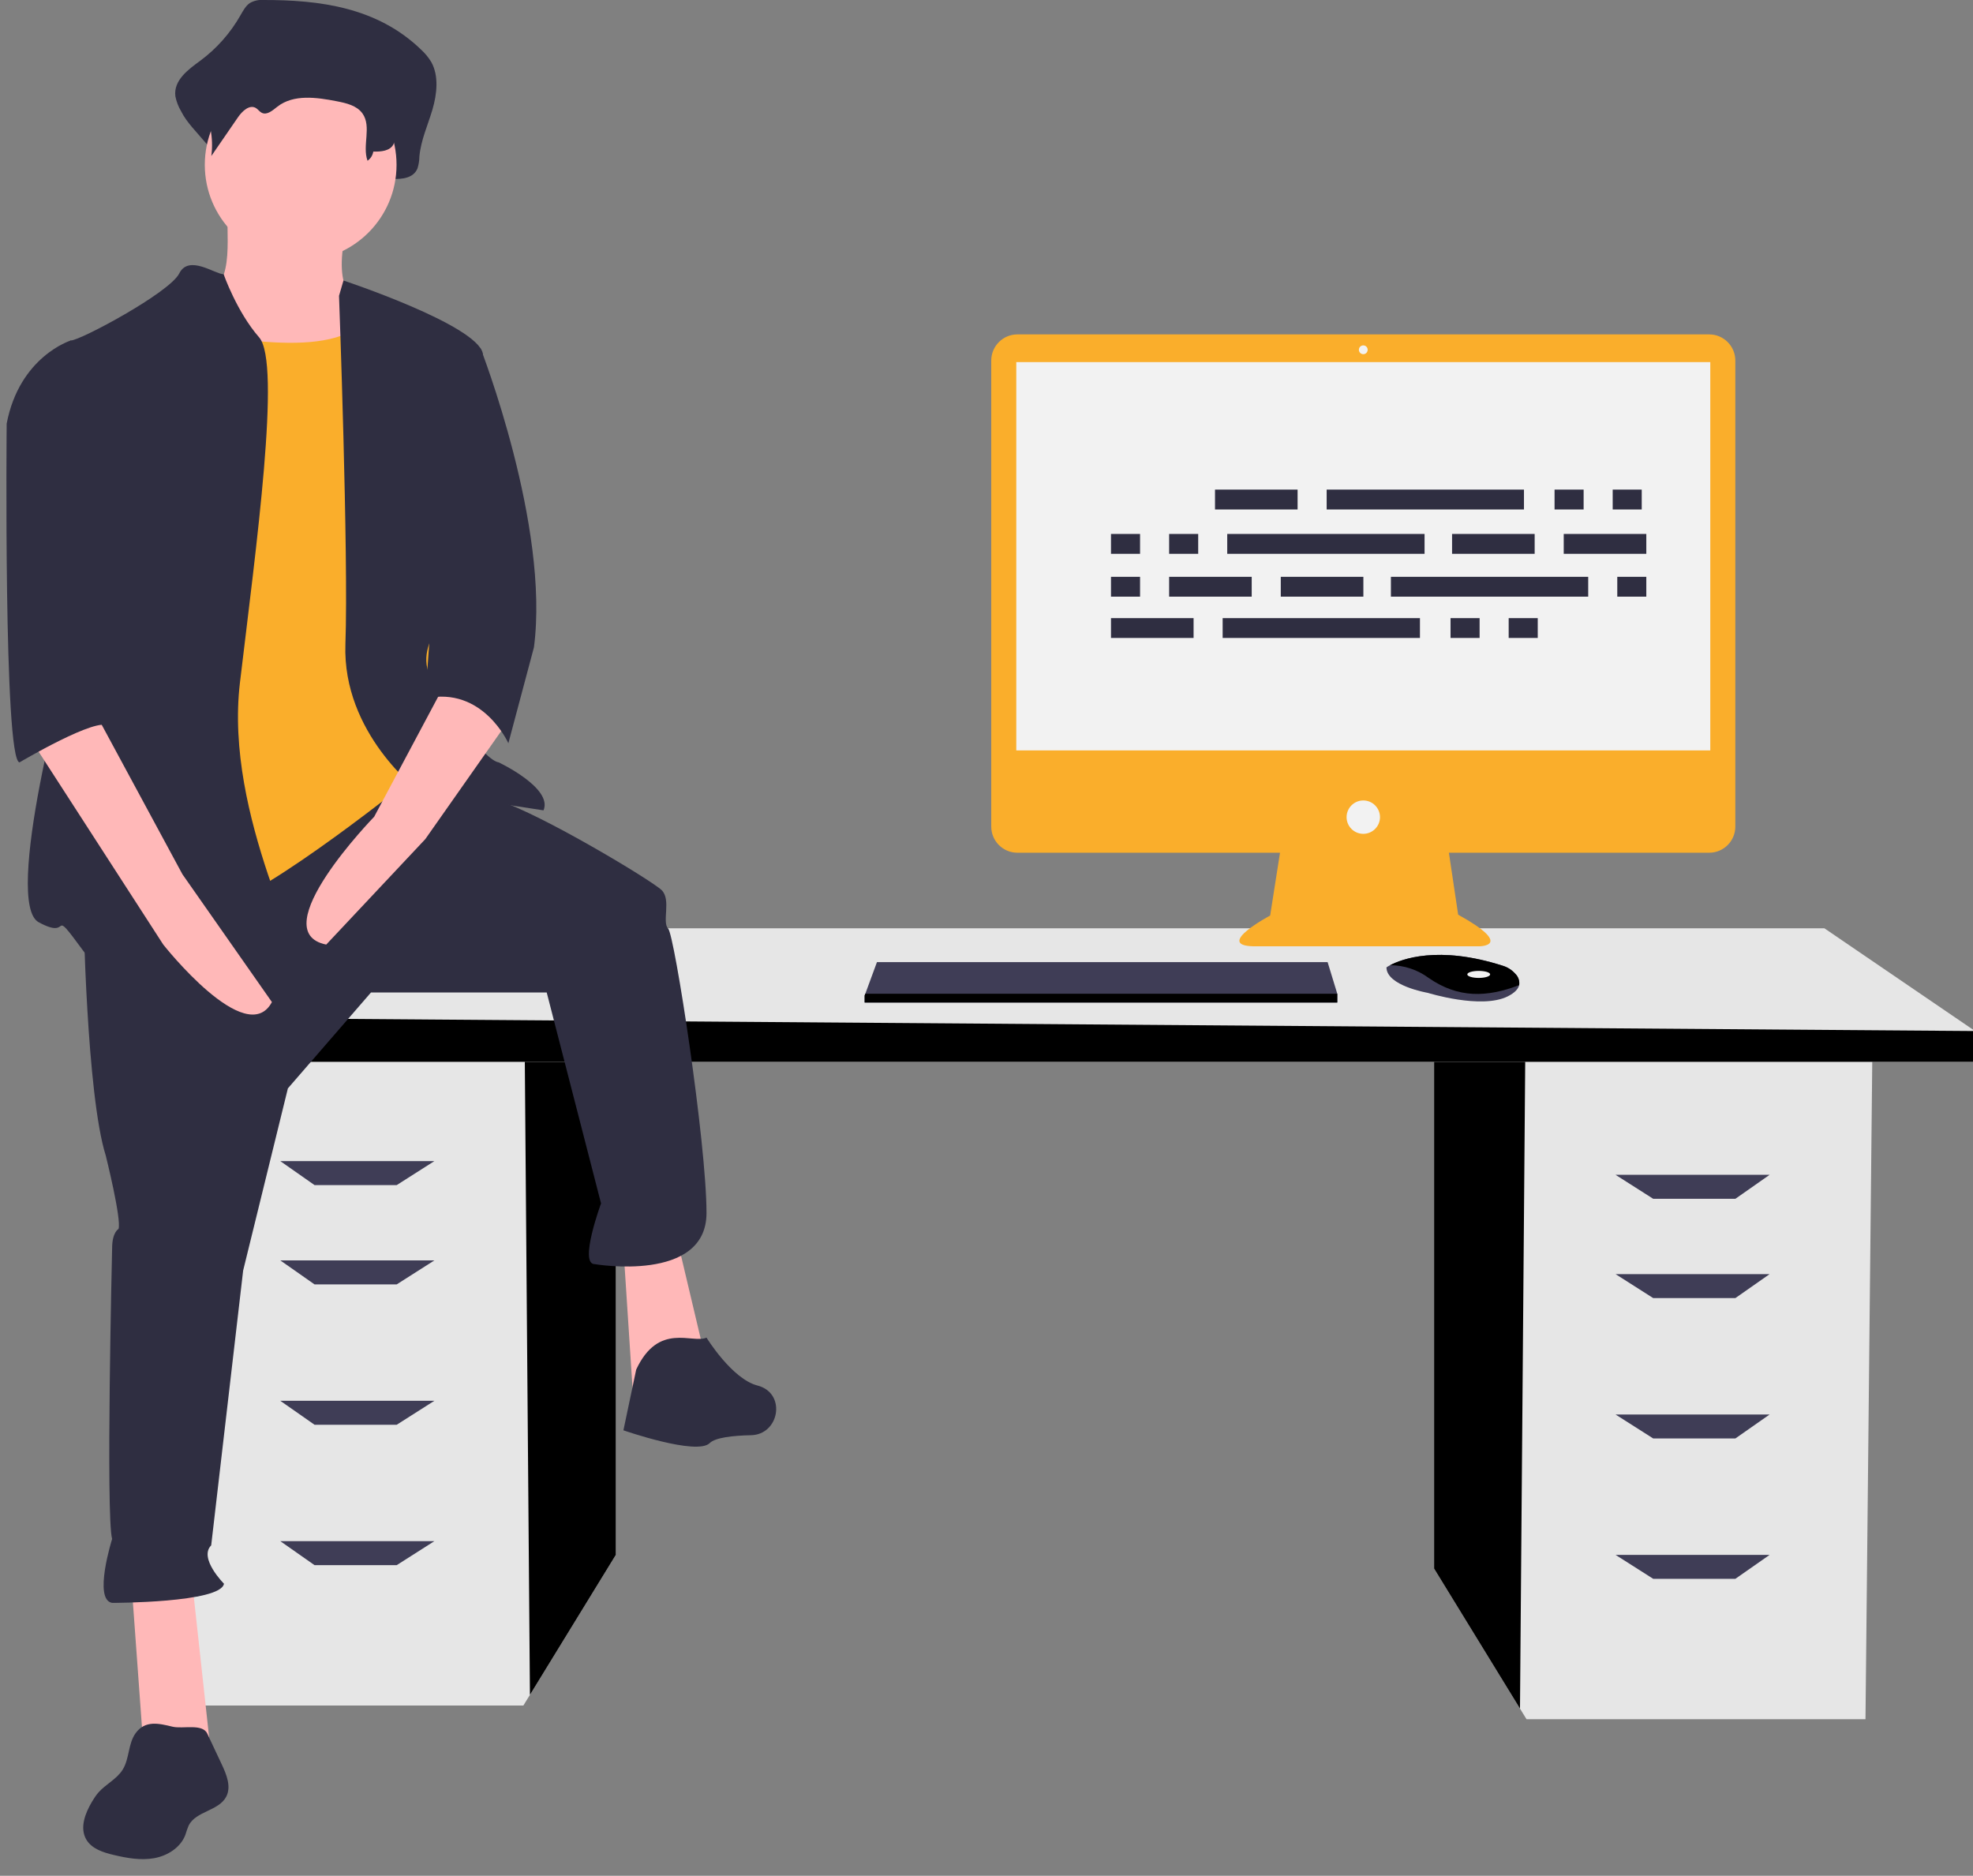 <?xml version="1.0" encoding="UTF-8" standalone="no"?>
<!DOCTYPE svg PUBLIC "-//W3C//DTD SVG 1.1//EN" "http://www.w3.org/Graphics/SVG/1.1/DTD/svg11.dtd">
<svg version="1.1" xmlns="http://www.w3.org/2000/svg" xmlns:xlink="http://www.w3.org/1999/xlink" preserveAspectRatio="xMidYMid meet" viewBox="0 0 710 675" width="710" height="675"><rect x="0" y="0" width="710" height="675" fill="#808080" stroke="none"/><defs><path d="M516.07 564.44L546.98 614.82L549.33 618.65L671.31 618.65L673.77 379.63L516.07 379.63L516.07 379.63L516.07 564.44Z" id="b3RzfrR2k5"></path><path d="M516.07 564.44L546.98 614.82L548.88 379.63L516.07 379.63L516.07 379.63L516.07 564.44Z" id="a1kqGpv1B0"></path><path d="M221.61 559.51L190.7 609.89L188.34 613.72L66.37 613.72L63.91 374.7L221.61 374.7L221.61 374.7L221.61 559.51Z" id="gAwQs0pKD"></path><path d="M221.61 559.51L190.7 609.89L188.8 374.7L221.61 374.7L221.61 374.7L221.61 559.51Z" id="iO5aFfCHX"></path><path d="M710.73 382.09L47.89 382.09L47.89 366.08L109.49 334.04L656.52 334.04L710.73 371.01L710.73 371.01L710.73 382.09Z" id="eIfGJoD21"></path><path d="M710.73 382.09L47.89 382.09L47.89 366.08L710.73 371.01L710.73 371.01L710.73 382.09Z" id="doAE5ec5o"></path><path d="M113.19 426.45L100.87 417.82L156.31 417.82L142.76 426.45L142.76 426.45L113.19 426.45Z" id="c6X2XqEv2K"></path><path d="M113.19 462.18L100.87 453.55L156.31 453.55L142.76 462.18L142.76 462.18L113.19 462.18Z" id="daA0OaQCwV"></path><path d="M113.19 512.69L100.87 504.07L156.31 504.07L142.76 512.69L142.76 512.69L113.19 512.69Z" id="a3wNICpj9"></path><path d="M113.19 563.21L100.87 554.58L156.31 554.58L142.76 563.21L142.76 563.21L113.19 563.21Z" id="fN7zdWBW1"></path><path d="M624.49 431.38L636.81 422.75L581.37 422.75L594.92 431.38L594.92 431.38L624.49 431.38Z" id="f9Xe3bhvtn"></path><path d="M624.49 467.11L636.81 458.48L581.37 458.48L594.92 467.11L594.92 467.11L624.49 467.11Z" id="j1kpsePEGl"></path><path d="M624.49 517.62L636.81 509L581.37 509L594.92 517.62L594.92 517.62L624.49 517.62Z" id="d7anOzckXW"></path><path d="M624.49 568.13L636.81 559.51L581.37 559.51L594.92 568.13L594.92 568.13L624.49 568.13Z" id="a1NaGDqPj"></path><path d="M366.12 120.33C360.92 120.33 356.71 124.55 356.71 129.75C356.71 129.75 356.71 129.75 356.71 129.75C356.71 146.52 356.71 280.67 356.71 297.43C356.71 302.63 360.92 306.85 366.12 306.85C366.12 306.85 366.12 306.85 366.12 306.85C372.42 306.85 403.92 306.85 460.62 306.85C458.5 320.41 457.32 327.94 457.08 329.45C457.08 329.45 436.85 340.2 451.07 340.52C451.07 340.52 532.32 340.52 532.32 340.52C532.32 340.52 545.28 340.52 524.73 329.14C524.51 327.65 523.4 320.22 521.4 306.85C577.59 306.85 608.81 306.85 615.06 306.85C620.25 306.85 624.47 302.64 624.47 297.44C624.47 297.44 624.47 297.44 624.47 297.43C624.47 280.67 624.47 146.52 624.47 129.75C624.47 124.55 620.26 120.33 615.06 120.33C615.06 120.33 615.06 120.33 615.06 120.33C615.06 120.33 391.02 120.33 366.12 120.33Z" id="a4DlTICw3G"></path><path d="M615.46 130.29C615.46 130.29 615.46 130.29 615.46 130.29C615.46 214.13 615.46 260.7 615.46 270.02C615.46 270.02 615.46 270.02 615.46 270.02C465.62 270.02 382.37 270.02 365.72 270.02C365.72 270.02 365.72 270.02 365.72 270.02C365.72 186.18 365.72 139.61 365.72 130.29C365.72 130.29 365.72 130.29 365.72 130.29C515.56 130.29 598.81 130.29 615.46 130.29Z" id="ccHXODYoM"></path><path d="M490.59 124.29C489.72 124.29 489.01 124.99 489.01 125.87C489.01 126.74 489.72 127.45 490.59 127.45C491.46 127.45 492.17 126.74 492.17 125.87C492.17 124.99 491.46 124.29 490.59 124.29Z" id="b4pT8TqRNF"></path><path d="M490.59 288.04C487.27 288.04 484.58 290.73 484.58 294.05C484.58 297.36 487.27 300.05 490.59 300.05C493.91 300.05 496.6 297.36 496.6 294.05C496.6 290.73 493.91 288.04 490.59 288.04Z" id="bBvt0q84w"></path><path d="M481.23 360.75L311.15 360.75L311.15 358.22L311.39 357.59L315.58 346.21L477.75 346.21L481.23 357.59L481.23 357.59L481.23 360.75Z" id="d12fvcP8DQ"></path><path d="M542.56 358.54C533.07 363.28 513.79 357.27 513.79 357.27C513.79 357.27 498.93 354.74 498.93 348.1C499.35 347.82 499.78 347.56 500.24 347.33C504.22 345.22 517.44 340.01 540.88 347.55C542.61 348.09 544.15 349.1 545.34 350.47C546.41 351.52 546.9 353.01 546.68 354.49C546.37 355.82 545.2 357.21 542.56 358.54Z" id="a512gjgqJW"></path><path d="M514.11 351.9C510.09 348.93 505.23 347.33 500.24 347.33C504.22 345.22 517.44 340.01 540.88 347.55C542.61 348.09 544.15 349.1 545.34 350.47C546.41 351.52 546.9 353.01 546.68 354.49C535.07 358.94 524.73 359.27 514.11 351.9Z" id="d3tuO6Hcij"></path><path d="M536.24 350.63C536.24 351.33 534.4 351.9 532.13 351.9C529.86 351.9 528.02 351.33 528.02 350.63C528.02 349.93 529.86 349.37 532.13 349.37C534.4 349.37 536.24 349.93 536.24 350.63Z" id="bSI2YZYeh"></path><path d="M481.23 360.75L311.15 360.75L311.15 358.22L311.39 357.59L481.23 357.59L481.23 357.59L481.23 360.75Z" id="a1jZK1zMdG"></path><path d="M89.88 1.11C88.4 2.12 87.47 3.89 86.52 5.53C82.9 11.9 77.99 17.45 72.11 21.82C67.82 24.96 62.37 28.87 63.11 34.66C63.49 36.57 64.2 38.4 65.2 40.08C69.15 48.06 79.93 54.22 78.87 63.33C82.8 56.76 77.55 53.5 81.47 46.93C83.34 43.8 86.59 40.27 89.42 42.23C90.36 42.89 90.98 44.07 91.97 44.65C94.32 46.03 96.81 43.39 98.89 41.52C106.06 35.09 116.26 36.77 125.18 38.78C129.39 39.73 134.02 40.97 136.51 44.99C139.78 50.29 133.4 56 131.79 61.99C131.34 63.73 132.38 65.51 134.13 65.96C134.51 66.06 134.9 66.09 135.29 66.05C137.96 65.78 141.13 65.57 141.29 64.39C144.66 64.51 148.79 64.13 150.23 60.62C150.67 59.23 150.9 57.79 150.92 56.33C151.45 50.44 153.95 45.07 155.61 39.46C157.26 33.85 157.98 27.28 155.19 22.31C154.19 20.66 152.96 19.16 151.53 17.86C135.66 2.51 114.81 -0.02 94.83 0C93.11 -0.14 91.38 0.24 89.88 1.11Z" id="c3yE9SSdcQ"></path><path d="M73.12 105.88C73.12 105.88 84.62 147.28 84.62 147.28C88.46 147.74 107.62 150.04 142.12 154.18C133.84 126.58 129.24 111.24 128.32 108.18C128.32 108.18 119.12 104.73 124.87 81.73C130.62 58.73 82.32 74.83 82.32 74.83C80.48 81.04 85.77 103.58 73.12 105.88Z" id="d37QZ03j9y"></path><path d="M51.85 631.99L76 631.99L69.1 568.74L47.25 568.74L47.25 568.74L51.85 631.99Z" id="b2QVvvOxlU"></path><path d="M227.79 502.04L254.24 490.54L243.89 446.84L224.34 449.14L224.34 449.14L227.79 502.04Z" id="dOFPYXNe7"></path><path d="M30 327.25C30 327.25 31.15 393.94 38.05 415.79C38.05 415.79 43.8 438.79 42.65 442.24C42.65 442.24 40.35 443.39 40.35 449.14C40.35 449.14 38.05 545.74 40.35 553.79C40.35 553.79 33.45 575.64 40.35 576.79C40.35 576.79 79.45 576.79 80.6 569.89C80.6 569.89 71.4 560.69 76 556.09C76 556.09 87.5 457.19 87.5 457.19C88.57 452.82 93.94 430.97 103.6 391.64L133.5 357.14L196.74 357.14C208.47 402.68 214.99 427.98 216.29 433.04C216.29 433.04 208.24 454.89 213.99 454.89C213.99 454.89 254.24 461.79 254.24 436.49C254.24 411.19 242.74 336.45 240.44 334.15C238.14 331.85 241.59 323.8 238.14 320.35C234.69 316.9 194.44 292.75 179.49 288.15C164.54 283.55 143.57 278.07 143.57 278.07C120.86 287.91 52.71 317.41 30 327.25Z" id="b3h5T3te94"></path><path d="M228.94 492.84C228.94 492.84 224.34 514.69 224.34 514.69C224.34 514.69 250.79 523.89 255.39 519.29C257.39 517.29 263.75 516.59 270.29 516.45C280.25 516.22 282.9 502.13 273.49 498.85C273.07 498.7 272.73 498.62 272.64 498.59C263.44 496.29 254.24 481.34 254.24 481.34C249.18 483.64 236.99 475.59 228.94 492.84Z" id="d1UbPqqG7C"></path><path d="M108.2 24.81C89.14 24.81 73.7 40.25 73.7 59.3C73.7 78.36 89.14 93.8 108.2 93.8C127.25 93.8 142.7 78.36 142.7 59.3C142.7 40.25 127.25 24.81 108.2 24.81Z" id="cvv8IUxyu"></path><path d="M133.5 113.35C133.5 113.35 153.05 165.1 153.05 165.1C153.51 170.01 155.81 194.54 159.94 238.7C153.74 262.85 150.29 276.26 149.6 278.95C149.6 278.95 95.55 322.65 78.3 326.1C78.3 326.1 34.6 331.85 34.6 331.85C34.6 331.85 42.65 204.2 42.65 201.9C42.65 199.6 63.35 120.25 63.35 120.25C77.38 118.87 119.7 131.75 133.5 113.35Z" id="b1lAHVfIMZ"></path><path d="M64.5 98.4C61.05 105.3 28.85 122.55 25.4 122.55C21.95 122.55 32.3 218 27.7 229.5C23.1 241 1.25 324.95 13.9 331.85C26.55 338.75 17.35 324.95 30 342.2C42.65 359.44 104.75 359.44 108.2 352.54C111.65 345.65 80.6 293.9 86.35 245.6C92.1 197.3 101.3 130.6 93.25 121.4C85.2 112.2 80.48 98.69 80.48 98.69C77.29 98.63 67.95 91.5 64.5 98.4Z" id="b157nAJqb3"></path><path d="M123.6 100.94C123.6 100.94 171.44 116.8 173.74 127.15C173.74 127.15 174.89 209.95 166.84 215.7C166.84 215.7 147.3 230.65 155.35 244.45C155.35 244.45 172.59 273.2 179.49 274.35C179.49 274.35 199.04 283.55 195.59 291.6C195.59 291.6 150.75 284.7 150.75 284.7C150.75 284.7 123.15 264 124.3 231.8C125.45 199.6 122 106.45 122 106.45C122.32 105.35 123.44 101.49 123.6 100.94Z" id="c36eYAWIT"></path><path d="M162.24 242.15C145.69 273.2 136.49 290.45 134.65 293.9C134.65 293.9 94.4 335.3 117.4 339.9C117.4 339.9 153.05 301.95 153.05 301.95C155.04 299.11 165 284.93 182.94 259.4L162.24 242.15Z" id="aBAJvIgyV"></path><path d="M92.48 9.81C91.35 10.64 90.42 11.7 89.75 12.94C86.68 17.55 82.68 21.47 78.01 24.45C74.52 26.67 70.09 29.43 70.69 33.52C71.01 34.9 71.59 36.19 72.39 37.35C75.62 43.05 76.9 49.64 76.05 56.14C77.01 54.74 84.68 43.59 85.64 42.2C87.16 39.98 89.81 37.49 92.1 38.88C92.87 39.34 93.38 40.18 94.18 40.58C96.09 41.56 98.13 39.7 99.82 38.38C105.66 33.83 113.96 35.02 121.22 36.44C124.65 37.11 128.41 37.98 130.44 40.83C133.81 45.56 130.29 52.39 132.26 57.85C133.37 57.07 134.12 55.88 134.33 54.54C137.07 54.62 140.43 54.35 141.61 51.87C141.97 50.9 142.16 49.88 142.17 48.84C142.6 44.68 144.64 40.88 145.99 36.92C147.34 32.95 147.92 28.31 145.65 24.8C144.81 23.61 143.81 22.55 142.67 21.65C129.75 10.8 112.77 9.01 96.51 9.03C95.12 8.92 93.73 9.19 92.48 9.81Z" id="a7Ms9VMuo"></path><path d="M162.24 122.55C168.67 124.26 172.24 125.21 172.96 125.4C172.96 125.4 197.89 189.25 192.14 232.95C192.14 232.95 182.94 267.45 182.94 267.45C182.94 267.45 173.74 246.75 153.05 251.35C154.27 234.18 157.34 191.24 162.24 122.55Z" id="b58J31vFN1"></path><path d="M44.17 636.76C42.04 640.22 38.03 642.03 35.36 645.08C34.51 646.1 33.76 647.19 33.1 648.34C30.63 652.48 28.62 657.78 31.05 661.94C33.01 665.29 37.13 666.6 40.9 667.49C45.67 668.62 50.62 669.52 55.45 668.66C60.27 667.8 64.99 664.84 66.71 660.25C67.04 659.1 67.45 657.97 67.91 656.86C70.53 651.71 78.73 651.65 81.4 646.54C83.28 642.96 81.55 638.63 79.83 634.97C79.31 633.86 75.1 624.92 74.58 623.81C72.83 620.1 65.76 622.23 62.08 621.34C57.27 620.19 52.3 618.91 48.84 623.63C46.07 627.4 46.62 632.78 44.17 636.76Z" id="b1YUP3gb4R"></path><path d="M10.45 265.15C39.43 310 55.53 334.91 58.75 339.9C58.75 339.9 88.65 377.84 97.85 360.59C97.85 360.59 65.65 314.6 65.65 314.6C63.58 310.76 53.23 291.6 34.6 257.1L10.45 265.15Z" id="c1YvoC3NaF"></path><path d="M25.4 122.55C25.4 122.55 7 128.3 2.4 152.45C2.4 152.45 1.25 273.2 7 274.35C7 274.35 35.4 257.53 39.02 261.34C39.02 261.34 31.15 245.6 34.6 235.25C38.05 224.9 34.6 124.85 34.6 124.85C32.76 124.39 26.32 122.78 25.4 122.55Z" id="a1P25xGlp"></path><path d="M466.95 176.18C466.95 176.18 466.95 176.18 466.95 176.18C466.95 180.48 466.95 182.86 466.95 183.34C466.95 183.34 466.95 183.34 466.95 183.34C449.12 183.34 439.21 183.34 437.23 183.34C437.23 183.34 437.23 183.34 437.23 183.34C437.23 179.05 437.23 176.66 437.23 176.18C437.23 176.18 437.23 176.18 437.23 176.18C455.06 176.18 464.97 176.18 466.95 176.18Z" id="akw1vPNZv"></path><path d="M569.88 176.18C569.88 176.18 569.88 176.18 569.88 176.18C569.88 180.48 569.88 182.86 569.88 183.34C569.88 183.34 569.88 183.34 569.88 183.34C563.6 183.34 560.12 183.34 559.42 183.34C559.42 183.34 559.42 183.34 559.42 183.34C559.42 179.05 559.42 176.66 559.42 176.18C559.42 176.18 559.42 176.18 559.42 176.18C565.69 176.18 569.18 176.18 569.88 176.18Z" id="jayl9uUpm"></path><path d="M590.79 176.18C590.79 176.18 590.79 176.18 590.79 176.18C590.79 180.48 590.79 182.86 590.79 183.34C590.79 183.34 590.79 183.34 590.79 183.34C584.52 183.34 581.03 183.34 580.34 183.34C580.34 183.34 580.34 183.34 580.34 183.34C580.34 179.05 580.34 176.66 580.34 176.18C580.34 176.18 580.34 176.18 580.34 176.18C586.61 176.18 590.1 176.18 590.79 176.18Z" id="dOWNCzoZ"></path><path d="M548.41 176.18C548.41 176.18 548.41 176.18 548.41 176.18C548.41 180.48 548.41 182.86 548.41 183.34C548.41 183.34 548.41 183.34 548.41 183.34C505.81 183.34 482.14 183.34 477.41 183.34C477.41 183.34 477.41 183.34 477.41 183.34C477.41 179.05 477.41 176.66 477.41 176.18C477.41 176.18 477.41 176.18 477.41 176.18C520.01 176.18 543.68 176.18 548.41 176.18Z" id="i5pll1eut"></path><path d="M429.52 222.42C429.52 222.42 429.52 222.42 429.52 222.42C429.52 226.71 429.52 229.1 429.52 229.57C429.52 229.57 429.52 229.57 429.52 229.57C411.69 229.57 401.78 229.57 399.8 229.57C399.8 229.57 399.8 229.57 399.8 229.57C399.8 225.28 399.8 222.89 399.8 222.42C399.8 222.42 399.8 222.42 399.8 222.42C417.64 222.42 427.54 222.42 429.52 222.42Z" id="asfjHyxnp"></path><path d="M532.45 222.42C532.45 222.42 532.45 222.42 532.45 222.42C532.45 226.71 532.45 229.1 532.45 229.57C532.45 229.57 532.45 229.57 532.45 229.57C526.18 229.57 522.69 229.57 521.99 229.57C521.99 229.57 521.99 229.57 521.99 229.57C521.99 225.28 521.99 222.89 521.99 222.42C521.99 222.42 521.99 222.42 521.99 222.42C528.27 222.42 531.75 222.42 532.45 222.42Z" id="h5qDFnZNmh"></path><path d="M553.37 222.42C553.37 222.42 553.37 222.42 553.37 222.42C553.37 226.71 553.37 229.1 553.37 229.57C553.37 229.57 553.37 229.57 553.37 229.57C547.09 229.57 543.61 229.57 542.91 229.57C542.91 229.57 542.91 229.57 542.91 229.57C542.91 225.28 542.91 222.89 542.91 222.42C542.91 222.42 542.91 222.42 542.91 222.42C549.18 222.42 552.67 222.42 553.37 222.42Z" id="a4GYyIv0i"></path><path d="M510.98 222.42C510.98 222.42 510.98 222.42 510.98 222.42C510.98 226.71 510.98 229.1 510.98 229.57C510.98 229.57 510.98 229.57 510.98 229.57C468.38 229.57 444.72 229.57 439.98 229.57C439.98 229.57 439.98 229.57 439.98 229.57C439.98 225.28 439.98 222.89 439.98 222.42C439.98 222.42 439.98 222.42 439.98 222.42C482.58 222.42 506.25 222.42 510.98 222.42Z" id="aRdQ37wID"></path><path d="M552.26 192.14C552.26 192.14 552.26 192.14 552.26 192.14C552.26 196.44 552.26 198.82 552.26 199.3C552.26 199.3 552.26 199.3 552.26 199.3C534.43 199.3 524.52 199.3 522.54 199.3C522.54 199.3 522.54 199.3 522.54 199.3C522.54 195.01 522.54 192.62 522.54 192.14C522.54 192.14 522.54 192.14 522.54 192.14C540.38 192.14 550.28 192.14 552.26 192.14Z" id="anl90FTiK"></path><path d="M410.26 192.14C410.26 192.14 410.26 192.14 410.26 192.14C410.26 196.44 410.26 198.82 410.26 199.3C410.26 199.3 410.26 199.3 410.26 199.3C403.98 199.3 400.5 199.3 399.8 199.3C399.8 199.3 399.8 199.3 399.8 199.3C399.8 195.01 399.8 192.62 399.8 192.14C399.8 192.14 399.8 192.14 399.8 192.14C406.08 192.14 409.56 192.14 410.26 192.14Z" id="e8quHGv8r"></path><path d="M490.62 207.56C490.62 207.56 490.62 207.56 490.62 207.56C490.62 211.85 490.62 214.23 490.62 214.71C490.62 214.71 490.62 214.71 490.62 214.71C472.79 214.71 462.88 214.71 460.9 214.71C460.9 214.71 460.9 214.71 460.9 214.71C460.9 210.42 460.9 208.03 460.9 207.56C460.9 207.56 460.9 207.56 460.9 207.56C478.73 207.56 488.64 207.56 490.62 207.56Z" id="e1wO5viGj"></path><path d="M431.18 192.14C431.18 192.14 431.18 192.14 431.18 192.14C431.18 196.44 431.18 198.82 431.18 199.3C431.18 199.3 431.18 199.3 431.18 199.3C424.9 199.3 421.41 199.3 420.72 199.3C420.72 199.3 420.72 199.3 420.72 199.3C420.72 195.01 420.72 192.62 420.72 192.14C420.72 192.14 420.72 192.14 420.72 192.14C426.99 192.14 430.48 192.14 431.18 192.14Z" id="c1Q9RLpE5N"></path><path d="M512.64 192.14C512.64 192.14 512.64 192.14 512.64 192.14C512.64 196.44 512.64 198.82 512.64 199.3C512.64 199.3 512.64 199.3 512.64 199.3C470.03 199.3 446.37 199.3 441.63 199.3C441.63 199.3 441.63 199.3 441.63 199.3C441.63 195.01 441.63 192.62 441.63 192.14C441.63 192.14 441.63 192.14 441.63 192.14C484.23 192.14 507.9 192.14 512.64 192.14Z" id="a1VbbstGM5"></path><path d="M592.44 192.14C592.44 192.14 592.44 192.14 592.44 192.14C592.44 196.44 592.44 198.82 592.44 199.3C592.44 199.3 592.44 199.3 592.44 199.3C574.61 199.3 564.7 199.3 562.72 199.3C562.72 199.3 562.72 199.3 562.72 199.3C562.72 195.01 562.72 192.62 562.72 192.14C562.72 192.14 562.72 192.14 562.72 192.14C580.56 192.14 590.46 192.14 592.44 192.14Z" id="b6meci9ZKq"></path><path d="M450.44 207.56C450.44 207.56 450.44 207.56 450.44 207.56C450.44 211.85 450.44 214.23 450.44 214.71C450.44 214.71 450.44 214.71 450.44 214.71C432.61 214.71 422.7 214.71 420.72 214.71C420.72 214.71 420.72 214.71 420.72 214.71C420.72 210.42 420.72 208.03 420.72 207.56C420.72 207.56 420.72 207.56 420.72 207.56C438.55 207.56 448.46 207.56 450.44 207.56Z" id="e10opNSXxR"></path><path d="M410.26 207.56C410.26 207.56 410.26 207.56 410.26 207.56C410.26 211.85 410.26 214.23 410.26 214.71C410.26 214.71 410.26 214.71 410.26 214.71C403.98 214.71 400.5 214.71 399.8 214.71C399.8 214.71 399.8 214.71 399.8 214.71C399.8 210.42 399.8 208.03 399.8 207.56C399.8 207.56 399.8 207.56 399.8 207.56C406.08 207.56 409.56 207.56 410.26 207.56Z" id="c2tkvMbesu"></path><path d="M592.44 207.56C592.44 207.56 592.44 207.56 592.44 207.56C592.44 211.85 592.44 214.23 592.44 214.71C592.44 214.71 592.44 214.71 592.44 214.71C586.17 214.71 582.68 214.71 581.99 214.71C581.99 214.71 581.99 214.71 581.99 214.71C581.99 210.42 581.99 208.03 581.99 207.56C581.99 207.56 581.99 207.56 581.99 207.56C588.26 207.56 591.75 207.56 592.44 207.56Z" id="m1zQBvTnaX"></path><path d="M571.53 207.56C571.53 207.56 571.53 207.56 571.53 207.56C571.53 211.85 571.53 214.23 571.53 214.71C571.53 214.71 571.53 214.71 571.53 214.71C528.93 214.71 505.26 214.71 500.53 214.71C500.53 214.71 500.53 214.71 500.53 214.71C500.53 210.42 500.53 208.03 500.53 207.56C500.53 207.56 500.53 207.56 500.53 207.56C543.13 207.56 566.8 207.56 571.53 207.56Z" id="b49pk6aHDh"></path></defs><g><g><g><use xlink:href="#b3RzfrR2k5" opacity="1" fill="#e6e6e6" fill-opacity="1"></use><g><use xlink:href="#b3RzfrR2k5" opacity="1" fill-opacity="0" stroke="#000000" stroke-width="1" stroke-opacity="0"></use></g></g><g><use xlink:href="#a1kqGpv1B0" opacity="1" fill="#000000" fill-opacity="1"></use><g><use xlink:href="#a1kqGpv1B0" opacity="1" fill-opacity="0" stroke="#000000" stroke-width="1" stroke-opacity="0"></use></g></g><g><use xlink:href="#gAwQs0pKD" opacity="1" fill="#e6e6e6" fill-opacity="1"></use><g><use xlink:href="#gAwQs0pKD" opacity="1" fill-opacity="0" stroke="#000000" stroke-width="1" stroke-opacity="0"></use></g></g><g><use xlink:href="#iO5aFfCHX" opacity="1" fill="#000000" fill-opacity="1"></use><g><use xlink:href="#iO5aFfCHX" opacity="1" fill-opacity="0" stroke="#000000" stroke-width="1" stroke-opacity="0"></use></g></g><g><use xlink:href="#eIfGJoD21" opacity="1" fill="#e6e6e6" fill-opacity="1"></use><g><use xlink:href="#eIfGJoD21" opacity="1" fill-opacity="0" stroke="#000000" stroke-width="1" stroke-opacity="0"></use></g></g><g><use xlink:href="#doAE5ec5o" opacity="1" fill="#000000" fill-opacity="1"></use><g><use xlink:href="#doAE5ec5o" opacity="1" fill-opacity="0" stroke="#000000" stroke-width="1" stroke-opacity="0"></use></g></g><g><use xlink:href="#c6X2XqEv2K" opacity="1" fill="#3f3d56" fill-opacity="1"></use><g><use xlink:href="#c6X2XqEv2K" opacity="1" fill-opacity="0" stroke="#000000" stroke-width="1" stroke-opacity="0"></use></g></g><g><use xlink:href="#daA0OaQCwV" opacity="1" fill="#3f3d56" fill-opacity="1"></use><g><use xlink:href="#daA0OaQCwV" opacity="1" fill-opacity="0" stroke="#000000" stroke-width="1" stroke-opacity="0"></use></g></g><g><use xlink:href="#a3wNICpj9" opacity="1" fill="#3f3d56" fill-opacity="1"></use><g><use xlink:href="#a3wNICpj9" opacity="1" fill-opacity="0" stroke="#000000" stroke-width="1" stroke-opacity="0"></use></g></g><g><use xlink:href="#fN7zdWBW1" opacity="1" fill="#3f3d56" fill-opacity="1"></use><g><use xlink:href="#fN7zdWBW1" opacity="1" fill-opacity="0" stroke="#000000" stroke-width="1" stroke-opacity="0"></use></g></g><g><use xlink:href="#f9Xe3bhvtn" opacity="1" fill="#3f3d56" fill-opacity="1"></use><g><use xlink:href="#f9Xe3bhvtn" opacity="1" fill-opacity="0" stroke="#000000" stroke-width="1" stroke-opacity="0"></use></g></g><g><use xlink:href="#j1kpsePEGl" opacity="1" fill="#3f3d56" fill-opacity="1"></use><g><use xlink:href="#j1kpsePEGl" opacity="1" fill-opacity="0" stroke="#000000" stroke-width="1" stroke-opacity="0"></use></g></g><g><use xlink:href="#d7anOzckXW" opacity="1" fill="#3f3d56" fill-opacity="1"></use><g><use xlink:href="#d7anOzckXW" opacity="1" fill-opacity="0" stroke="#000000" stroke-width="1" stroke-opacity="0"></use></g></g><g><use xlink:href="#a1NaGDqPj" opacity="1" fill="#3f3d56" fill-opacity="1"></use><g><use xlink:href="#a1NaGDqPj" opacity="1" fill-opacity="0" stroke="#000000" stroke-width="1" stroke-opacity="0"></use></g></g><g><use xlink:href="#a4DlTICw3G" opacity="1" fill="#faae2b" fill-opacity="1"></use><g><use xlink:href="#a4DlTICw3G" opacity="1" fill-opacity="0" stroke="#000000" stroke-width="1" stroke-opacity="0"></use></g></g><g><use xlink:href="#ccHXODYoM" opacity="1" fill="#f2f2f2" fill-opacity="1"></use><g><use xlink:href="#ccHXODYoM" opacity="1" fill-opacity="0" stroke="#000000" stroke-width="1" stroke-opacity="0"></use></g></g><g><use xlink:href="#b4pT8TqRNF" opacity="1" fill="#f2f2f2" fill-opacity="1"></use><g><use xlink:href="#b4pT8TqRNF" opacity="1" fill-opacity="0" stroke="#000000" stroke-width="1" stroke-opacity="0"></use></g></g><g><use xlink:href="#bBvt0q84w" opacity="1" fill="#f2f2f2" fill-opacity="1"></use><g><use xlink:href="#bBvt0q84w" opacity="1" fill-opacity="0" stroke="#000000" stroke-width="1" stroke-opacity="0"></use></g></g><g><use xlink:href="#d12fvcP8DQ" opacity="1" fill="#3f3d56" fill-opacity="1"></use><g><use xlink:href="#d12fvcP8DQ" opacity="1" fill-opacity="0" stroke="#000000" stroke-width="1" stroke-opacity="0"></use></g></g><g><use xlink:href="#a512gjgqJW" opacity="1" fill="#3f3d56" fill-opacity="1"></use><g><use xlink:href="#a512gjgqJW" opacity="1" fill-opacity="0" stroke="#000000" stroke-width="1" stroke-opacity="0"></use></g></g><g><use xlink:href="#d3tuO6Hcij" opacity="1" fill="#000000" fill-opacity="1"></use><g><use xlink:href="#d3tuO6Hcij" opacity="1" fill-opacity="0" stroke="#000000" stroke-width="1" stroke-opacity="0"></use></g></g><g><use xlink:href="#bSI2YZYeh" opacity="1" fill="#f2f2f2" fill-opacity="1"></use><g><use xlink:href="#bSI2YZYeh" opacity="1" fill-opacity="0" stroke="#000000" stroke-width="1" stroke-opacity="0"></use></g></g><g><use xlink:href="#a1jZK1zMdG" opacity="1" fill="#000000" fill-opacity="1"></use><g><use xlink:href="#a1jZK1zMdG" opacity="1" fill-opacity="0" stroke="#000000" stroke-width="1" stroke-opacity="0"></use></g></g><g><use xlink:href="#c3yE9SSdcQ" opacity="1" fill="#2f2e41" fill-opacity="1"></use><g><use xlink:href="#c3yE9SSdcQ" opacity="1" fill-opacity="0" stroke="#000000" stroke-width="1" stroke-opacity="0"></use></g></g><g><use xlink:href="#d37QZ03j9y" opacity="1" fill="#ffb8b8" fill-opacity="1"></use><g><use xlink:href="#d37QZ03j9y" opacity="1" fill-opacity="0" stroke="#000000" stroke-width="1" stroke-opacity="0"></use></g></g><g><use xlink:href="#b2QVvvOxlU" opacity="1" fill="#ffb8b8" fill-opacity="1"></use><g><use xlink:href="#b2QVvvOxlU" opacity="1" fill-opacity="0" stroke="#000000" stroke-width="1" stroke-opacity="0"></use></g></g><g><use xlink:href="#dOFPYXNe7" opacity="1" fill="#ffb8b8" fill-opacity="1"></use><g><use xlink:href="#dOFPYXNe7" opacity="1" fill-opacity="0" stroke="#000000" stroke-width="1" stroke-opacity="0"></use></g></g><g><use xlink:href="#b3h5T3te94" opacity="1" fill="#2f2e41" fill-opacity="1"></use><g><use xlink:href="#b3h5T3te94" opacity="1" fill-opacity="0" stroke="#000000" stroke-width="1" stroke-opacity="0"></use></g></g><g><use xlink:href="#d1UbPqqG7C" opacity="1" fill="#2f2e41" fill-opacity="1"></use><g><use xlink:href="#d1UbPqqG7C" opacity="1" fill-opacity="0" stroke="#000000" stroke-width="1" stroke-opacity="0"></use></g></g><g><use xlink:href="#cvv8IUxyu" opacity="1" fill="#ffb8b8" fill-opacity="1"></use><g><use xlink:href="#cvv8IUxyu" opacity="1" fill-opacity="0" stroke="#000000" stroke-width="1" stroke-opacity="0"></use></g></g><g><use xlink:href="#b1lAHVfIMZ" opacity="1" fill="#faae2b" fill-opacity="1"></use><g><use xlink:href="#b1lAHVfIMZ" opacity="1" fill-opacity="0" stroke="#000000" stroke-width="1" stroke-opacity="0"></use></g></g><g><use xlink:href="#b157nAJqb3" opacity="1" fill="#2f2e41" fill-opacity="1"></use><g><use xlink:href="#b157nAJqb3" opacity="1" fill-opacity="0" stroke="#000000" stroke-width="1" stroke-opacity="0"></use></g></g><g><use xlink:href="#c36eYAWIT" opacity="1" fill="#2f2e41" fill-opacity="1"></use><g><use xlink:href="#c36eYAWIT" opacity="1" fill-opacity="0" stroke="#000000" stroke-width="1" stroke-opacity="0"></use></g></g><g><use xlink:href="#aBAJvIgyV" opacity="1" fill="#ffb8b8" fill-opacity="1"></use><g><use xlink:href="#aBAJvIgyV" opacity="1" fill-opacity="0" stroke="#000000" stroke-width="1" stroke-opacity="0"></use></g></g><g><use xlink:href="#a7Ms9VMuo" opacity="1" fill="#2f2e41" fill-opacity="1"></use><g><use xlink:href="#a7Ms9VMuo" opacity="1" fill-opacity="0" stroke="#000000" stroke-width="1" stroke-opacity="0"></use></g></g><g><use xlink:href="#b58J31vFN1" opacity="1" fill="#2f2e41" fill-opacity="1"></use><g><use xlink:href="#b58J31vFN1" opacity="1" fill-opacity="0" stroke="#000000" stroke-width="1" stroke-opacity="0"></use></g></g><g><use xlink:href="#b1YUP3gb4R" opacity="1" fill="#2f2e41" fill-opacity="1"></use><g><use xlink:href="#b1YUP3gb4R" opacity="1" fill-opacity="0" stroke="#000000" stroke-width="1" stroke-opacity="0"></use></g></g><g><use xlink:href="#c1YvoC3NaF" opacity="1" fill="#ffb8b8" fill-opacity="1"></use><g><use xlink:href="#c1YvoC3NaF" opacity="1" fill-opacity="0" stroke="#000000" stroke-width="1" stroke-opacity="0"></use></g></g><g><use xlink:href="#a1P25xGlp" opacity="1" fill="#2f2e41" fill-opacity="1"></use><g><use xlink:href="#a1P25xGlp" opacity="1" fill-opacity="0" stroke="#000000" stroke-width="1" stroke-opacity="0"></use></g></g><g><use xlink:href="#akw1vPNZv" opacity="1" fill="#2f2e41" fill-opacity="1"></use><g><use xlink:href="#akw1vPNZv" opacity="1" fill-opacity="0" stroke="#000000" stroke-width="1" stroke-opacity="0"></use></g></g><g><use xlink:href="#jayl9uUpm" opacity="1" fill="#2f2e41" fill-opacity="1"></use><g><use xlink:href="#jayl9uUpm" opacity="1" fill-opacity="0" stroke="#000000" stroke-width="1" stroke-opacity="0"></use></g></g><g><use xlink:href="#dOWNCzoZ" opacity="1" fill="#2f2e41" fill-opacity="1"></use><g><use xlink:href="#dOWNCzoZ" opacity="1" fill-opacity="0" stroke="#000000" stroke-width="1" stroke-opacity="0"></use></g></g><g><use xlink:href="#i5pll1eut" opacity="1" fill="#2f2e41" fill-opacity="1"></use><g><use xlink:href="#i5pll1eut" opacity="1" fill-opacity="0" stroke="#000000" stroke-width="1" stroke-opacity="0"></use></g></g><g><use xlink:href="#asfjHyxnp" opacity="1" fill="#2f2e41" fill-opacity="1"></use><g><use xlink:href="#asfjHyxnp" opacity="1" fill-opacity="0" stroke="#000000" stroke-width="1" stroke-opacity="0"></use></g></g><g><use xlink:href="#h5qDFnZNmh" opacity="1" fill="#2f2e41" fill-opacity="1"></use><g><use xlink:href="#h5qDFnZNmh" opacity="1" fill-opacity="0" stroke="#000000" stroke-width="1" stroke-opacity="0"></use></g></g><g><use xlink:href="#a4GYyIv0i" opacity="1" fill="#2f2e41" fill-opacity="1"></use><g><use xlink:href="#a4GYyIv0i" opacity="1" fill-opacity="0" stroke="#000000" stroke-width="1" stroke-opacity="0"></use></g></g><g><use xlink:href="#aRdQ37wID" opacity="1" fill="#2f2e41" fill-opacity="1"></use><g><use xlink:href="#aRdQ37wID" opacity="1" fill-opacity="0" stroke="#000000" stroke-width="1" stroke-opacity="0"></use></g></g><g><use xlink:href="#anl90FTiK" opacity="1" fill="#2f2e41" fill-opacity="1"></use><g><use xlink:href="#anl90FTiK" opacity="1" fill-opacity="0" stroke="#000000" stroke-width="1" stroke-opacity="0"></use></g></g><g><use xlink:href="#e8quHGv8r" opacity="1" fill="#2f2e41" fill-opacity="1"></use><g><use xlink:href="#e8quHGv8r" opacity="1" fill-opacity="0" stroke="#000000" stroke-width="1" stroke-opacity="0"></use></g></g><g><use xlink:href="#e1wO5viGj" opacity="1" fill="#2f2e41" fill-opacity="1"></use><g><use xlink:href="#e1wO5viGj" opacity="1" fill-opacity="0" stroke="#000000" stroke-width="1" stroke-opacity="0"></use></g></g><g><use xlink:href="#c1Q9RLpE5N" opacity="1" fill="#2f2e41" fill-opacity="1"></use><g><use xlink:href="#c1Q9RLpE5N" opacity="1" fill-opacity="0" stroke="#000000" stroke-width="1" stroke-opacity="0"></use></g></g><g><use xlink:href="#a1VbbstGM5" opacity="1" fill="#2f2e41" fill-opacity="1"></use><g><use xlink:href="#a1VbbstGM5" opacity="1" fill-opacity="0" stroke="#000000" stroke-width="1" stroke-opacity="0"></use></g></g><g><use xlink:href="#b6meci9ZKq" opacity="1" fill="#2f2e41" fill-opacity="1"></use><g><use xlink:href="#b6meci9ZKq" opacity="1" fill-opacity="0" stroke="#000000" stroke-width="1" stroke-opacity="0"></use></g></g><g><use xlink:href="#e10opNSXxR" opacity="1" fill="#2f2e41" fill-opacity="1"></use><g><use xlink:href="#e10opNSXxR" opacity="1" fill-opacity="0" stroke="#000000" stroke-width="1" stroke-opacity="0"></use></g></g><g><use xlink:href="#c2tkvMbesu" opacity="1" fill="#2f2e41" fill-opacity="1"></use><g><use xlink:href="#c2tkvMbesu" opacity="1" fill-opacity="0" stroke="#000000" stroke-width="1" stroke-opacity="0"></use></g></g><g><use xlink:href="#m1zQBvTnaX" opacity="1" fill="#2f2e41" fill-opacity="1"></use><g><use xlink:href="#m1zQBvTnaX" opacity="1" fill-opacity="0" stroke="#000000" stroke-width="1" stroke-opacity="0"></use></g></g><g><use xlink:href="#b49pk6aHDh" opacity="1" fill="#2f2e41" fill-opacity="1"></use><g><use xlink:href="#b49pk6aHDh" opacity="1" fill-opacity="0" stroke="#000000" stroke-width="1" stroke-opacity="0"></use></g></g></g></g></svg>